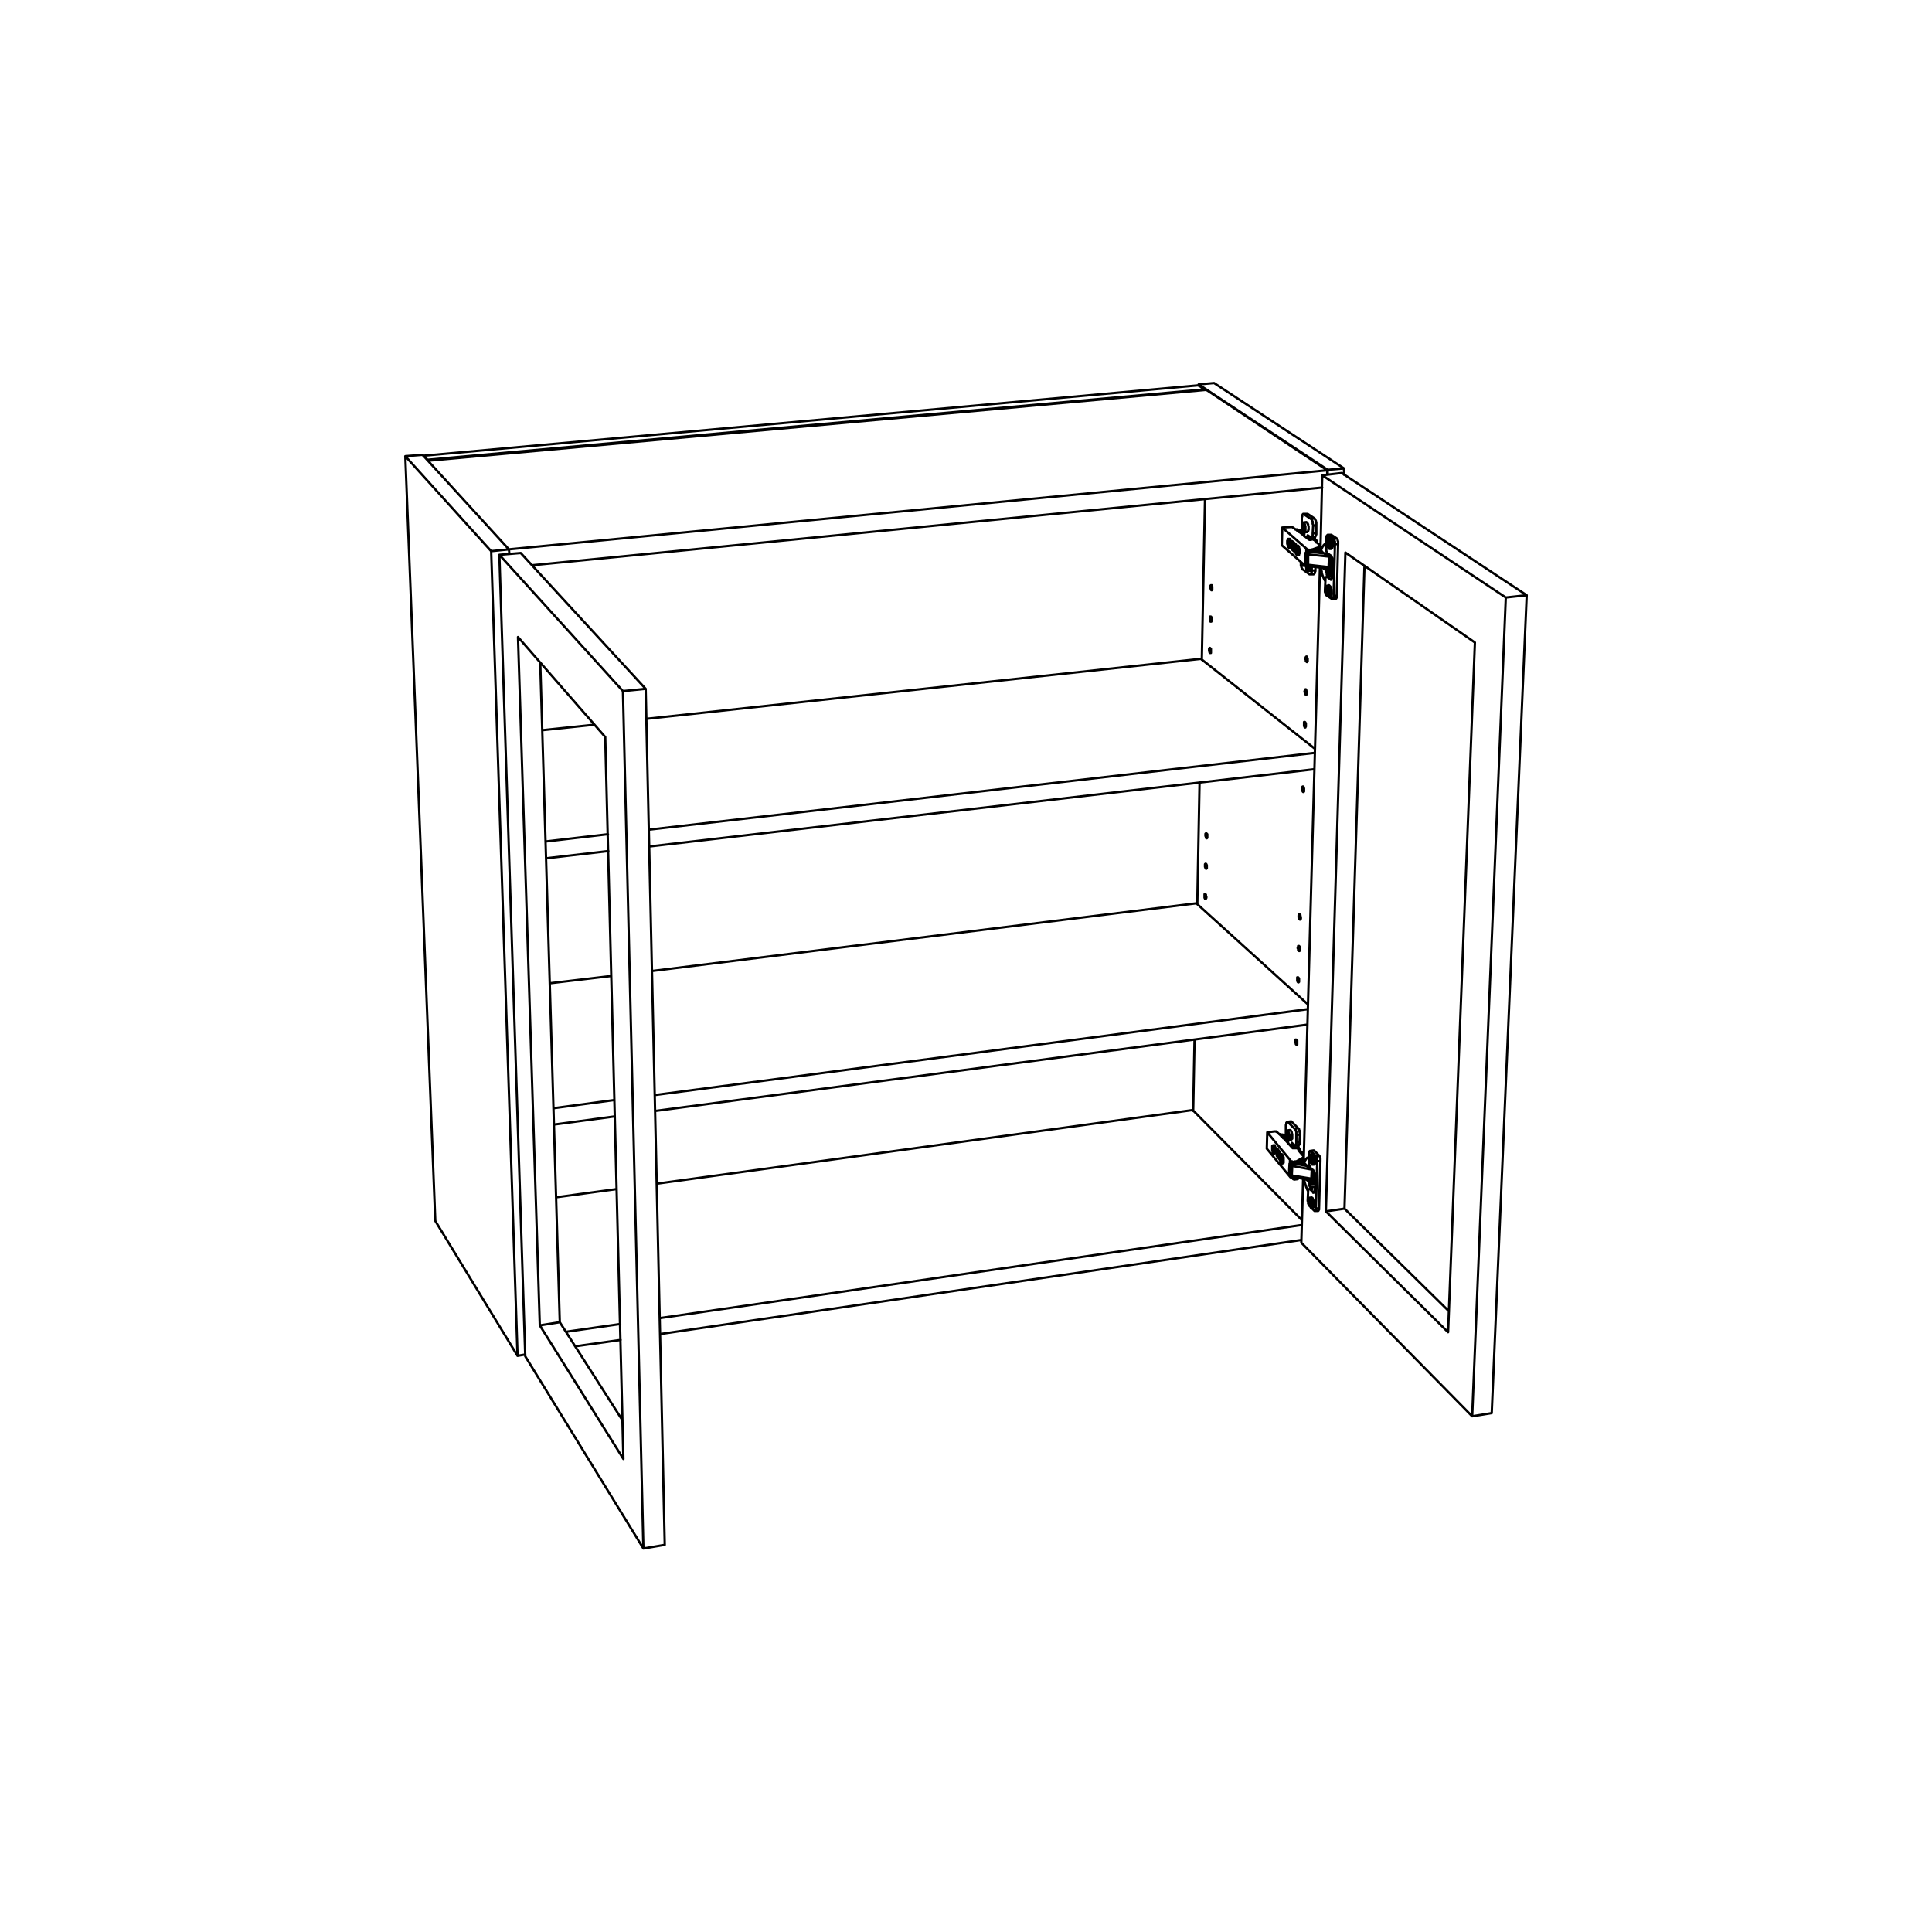 <?xml version="1.0" encoding="utf-8"?>
<!-- Generator: Adobe Illustrator 25.3.1, SVG Export Plug-In . SVG Version: 6.00 Build 0)  -->
<svg version="1.1" id="Lager_1" xmlns="http://www.w3.org/2000/svg" xmlns:xlink="http://www.w3.org/1999/xlink" x="0px" y="0px"
	 viewBox="0 0 425.2 425.2" style="enable-background:new 0 0 425.2 425.2;" xml:space="preserve">
<style type="text/css">
	.st0{fill:none;stroke:#000000;stroke-width:0.51;stroke-linecap:round;stroke-linejoin:round;stroke-miterlimit:10;}
</style>
<path class="st0" d="M285.5,116.8L285.5,116.8 M285.7,117v-0.2 M285.6,116.9v-0.1 M285.5,116.8L285.5,116.8 M284.9,120.4v-0.8
	 M284.8,120.5v-1.1 M284.7,120.6l0.1-1.2 M284.7,120.7v-1.4 M284.6,120.8v-1.5 M288.8,124.8v-0.1 M282,250.1V250 M282.3,250.3V250
	 M282.2,250.2V250 M282.1,250.1V250 M281.5,253.4L281.5,253.4 M281.4,253.5v-0.3 M281.3,253.7v-0.6 M281.3,253.8V253 M281.2,253.8
	V253 M285.2,259.1L285.2,259.1 M284.9,259.2v-0.1 M286.8,255L286.8,255 M286.8,255L286.8,255 M286.8,255L286.8,255v0.1 M286.8,255.1
	L286.8,255.1V255h-0.1 M286.1,255.6l0.4-0.5 M285.7,255.5l0.3,0.1 M286,255.7h-0.5 M290.4,120.6L290.4,120.6h0.1v0.1 M290.5,120.6
	v0.1 M290.4,120.6L290.4,120.6h0.1v0.1 M290.5,120.7L290.5,120.7h-0.1v-0.1 M289.2,121h0.5 M289.7,121.2h-0.4 M286.7,255.7v0.4
	 M290.4,121.4L290.4,121.4 M288.3,124.7L288.3,124.7 M287.9,124.4v0.3 M292.8,124.9h-0.1 M292.8,123.3L292.8,123.3 M288,121.4
	l3.4,0.4 M284.3,258.8v0.2 M289,259.5l-0.1-0.1 M289,258.1L289,258.1 M284.4,256l3.2,0.6 M291.7,125.4l1.6-0.2 M291.9,125.9l1.4-0.2
	 M292,126.2l1.3-0.1 M292,121.9h0.3 M292.2,126.7l1.1-0.1 M292.8,127.5h0.2 M288,260l1.5-0.2 M288.2,260.5l1.3-0.2 M288.2,260.8
	l1.3-0.2 M288.3,256.9L288.3,256.9 M288.4,261.3l1.1-0.1 M289,262.4h0.2 M289.3,118.8h0.2 M288,121.7v-0.1 M282.5,250.5L282.5,250.5
	 M285.2,120.2h-0.1H285 M285.5,116.8l-0.1-0.1 M285.5,116.8L285.5,116.8 M285.6,116.8L285.6,116.8L285.6,116.8 M285.7,116.8h-0.1
	 M285.9,116.7L285.9,116.7v0.1h-0.1h-0.1 M285.8,116.6l0.1,0.1 M285.5,116.5l0.1,0.1h0.1h0.1 M285.5,116.5L285.5,116.5 M285,116.5
	L285,116.5h0.3h0.1h0.1 M285,119.6L285,119.6 M285,120.3V120 M283.6,120.2h0.1 M283.4,119.5h0.2 M283.6,119.7l0.2-0.1 M283.6,119.4
	h0.1 M283.7,119.7h0.2 M283.6,119.4L283.6,119.4 M283.6,119.5l0.2,0.1 M283.8,119.6v0.1 M283.7,119.7l0.2,0.2 M283.6,120.3l0.1-0.6
	 M283.6,120.2v0.1 M283.6,119.7v0.5 M283.4,119.5l0.2,0.2 M283.4,119.2v0.3 M283.6,119.4l-0.2-0.2 M283.6,118.8v0.6 M283.7,118.9
	l-0.1-0.1 M283.7,119.5v-0.6 M283.9,119.7l-0.2-0.2 M283.9,119.9v-0.2 M283.3,119.3v0.1v0.2v0.1l0.1,0.2v0.1v0.1l0.1,0.1v0.1v0.1
	l0.1,0.1h0.1h0.1v-0.1l0.1-0.1v-0.1v-0.1V120v-0.2v-0.1v-0.1v-0.2v-0.1v-0.2l-0.1-0.1v-0.1v-0.1l-0.1-0.1l-0.1-0.1h-0.1v0.1
	l-0.1,0.1v0.1l-0.1,0.1v0.2V119.3 M284.6,119.3v1.7 M284.6,121l0.5,0.5 M284.6,121h-0.2 M285.2,121h0.2 M285.4,121.2h0.2
	 M285.4,121.9h0.1 M285.4,121h0.1 M285.5,121.3h0.2 M285.7,121.3L285.7,121.3 M285.4,121L285.4,121 M285.4,121l0.2,0.2 M285.6,121.2
	v0.1 M285.7,121.3l-0.2-0.2 M285.7,121.5v-0.2 M285.5,121.3l0.2,0.2 M285.5,122v-0.7 M285.4,121.9l0.1,0.1 M285.4,121.2v0.7
	 M285.2,121l0.2,0.2 M285.2,120.8v0.2 M285.4,121l-0.2-0.2 M285.4,120.3v0.7 M285.5,120.4l-0.1-0.1 M285.5,121.1v-0.7 M285.4,122.2
	h0.1h0.1v-0.1l0.1-0.1v-0.2l0.1-0.1v-0.1v-0.1v-0.2v-0.1V121l-0.1-0.1v-0.2v-0.1l-0.1-0.1v-0.1v-0.1l-0.1-0.1v-0.1h-0.1h-0.1
	l-0.1,0.1v0.1v0.1l-0.1,0.1v0.1v0.1v0.2v0.1v0.2v0.1v0.2l0.1,0.1v0.1v0.2l0.1,0.1l0.1,0.1V122.2 M289,124.7l-0.2,0.1 M288.8,124.8
	L288.8,124.8l-0.1,0.1h-0.1h-0.1 M288.5,124.9h-0.1 M288.5,124.9v-0.2 M288.4,124.9h-0.2h-0.1H288h-0.1h-0.1l-0.1-0.1h-0.1
	 M288.4,124.9v-0.2 M285,120.2L285,120.2 M285,120.3l-0.1,0.1 M284.9,120.4L284.9,120.4L284.9,120.4l-0.1,0.1 M284.8,120.5h-0.1
	 M284.7,120.6L284.7,120.6 M284.7,120.6v0.1 M284.7,120.7L284.7,120.7h-0.1v0.1 M284.6,120.8L284.6,120.8 M288.4,124.7h-0.2h-0.1
	H288h-0.1h-0.1h-0.1l-0.1-0.1 M288.5,124.7h-0.1 M288.6,124.7L288.6,124.7L288.6,124.7 M285,120.2l0.2,0.1 M287.5,124.4l-0.1,0.1
	 M287.6,121.6v-0.1 M287.7,121.1l-0.2-0.2 M284.4,121l0.7,0.6 M284.4,119.1v1.9 M285.2,119.8l-0.8-0.7 M285.2,120.4v-0.6
	 M285.1,121.6v-0.2 M287.5,121.6v-0.7 M287.4,124.5v-0.4 M282.1,120l0.1-3.9 M287.6,124.8l-5.5-4.8 M287.6,124.8v-0.2 M287.6,124.6
	l-0.2-0.1 M283.9,120.5L283.9,120.5h0.1v-0.1h0.1v-0.1v-0.1v-0.1l0.1-0.2v-0.1 M284.2,119.8v-0.1v-0.2l-0.1-0.1v-0.1v-0.2V119
	l-0.1-0.1v-0.1l-0.1-0.1v-0.1h-0.1 M285.7,122.2h0.1l0.1-0.1V122v-0.1l0.1-0.1v-0.1v-0.1v-0.2v-0.1v-0.2V121v-0.2l-0.1-0.1v-0.1
	v-0.2l-0.1-0.1v-0.1h-0.1v-0.1h-0.1 M290.6,120.5l-1.7,0.6 M288.9,121.1L288.9,121.1h-0.1h-0.1v0.1h-0.1 M288.9,120.9v0.2
	 M288.6,121.2L288.6,121.2 M288.6,121v0.2 M288.5,121.2h-0.2h-0.1h-0.1H288l-0.1-0.1h-0.1h-0.1 M288.5,121v0.2 M287.7,120.9v0.2
	 M287.7,120.9l-5.5-4.8 M288.5,121h-0.2h-0.1h-0.1H288h-0.1l-0.1-0.1h-0.1 M288.6,121L288.6,121 M288.9,120.9L288.9,120.9h-0.1v0.1
	h-0.1h-0.1 M290.6,120.3l-1.7,0.6 M289.5,119.1l1.1,1 M289.3,118.8l0.2,0.3 M289.2,118.8L289.2,118.8h0.1 M288.9,118.7l0.3,0.1
	 M288.8,118.7L288.8,118.7h0.1 M288.5,118.8l0.3-0.1 M288,118.7L288,118.7L288,118.7l0.2,0.1h0.1h0.1h0.1 M286,117.1l2,1.6
	 M284.4,116l1.6,1.1 M283.9,116h0.1h0.1h0.1h0.1h0.1 M282.2,116.1l1.7-0.1 M282,250v-0.1h-0.1 M282.1,250L282.1,250 M282.2,250
	L282.2,250h-0.1 M282.3,250h-0.1 M282.4,249.9h0.1v0.1h-0.1h-0.1 M282.3,249.8l0.1,0.1 M282.1,249.7L282.1,249.7h0.1h0.1v0.1
	 M282.1,249.7L282.1,249.7 M281.5,249.6L281.5,249.6h0.2h0.1l0.2,0.1h0.1 M280.2,253.6h0.1 M280,252.8h0.2 M280.2,253h0.2
	 M280.2,252.8h0.1 M280.3,253.1h0.2 M280.3,252.8L280.3,252.8 M280.4,253.1L280.4,253.1 M280.3,253.1l0.2,0.2 M280.3,253.7v-0.6
	 M280.2,253.6l0.1,0.1 M280.2,253v0.6 M280,252.8l0.2,0.2 M280,252.6v0.2 M280.2,252.8l-0.2-0.2 M280.3,252.3l-0.1,0.5 M280.3,252.4
	L280.3,252.4 M280.3,252.9v-0.5 M280.5,253.1l-0.2-0.2 M280.5,253.3v-0.2 M280,252.6v0.1v0.2v0.1v0.1v0.2l0.1,0.1v0.1v0.1l0.1,0.1
	v0.1h0.1v0.1h0.1v-0.1h0.1v-0.1v-0.1v-0.1v-0.1l0.1-0.1v-0.1l-0.1-0.1v-0.2v-0.1v-0.1v-0.2l-0.1-0.1v-0.1v-0.1h-0.1v-0.1h-0.1h-0.1
	l-0.1,0.1v0.1v0.1v0.1V252.6 M281.2,252.9v1.5 M281.2,254.4l0.5,0.7 M281.2,254.4H281 M281.7,254.9l0.2-0.1 M281.9,255.1h0.2
	 M281.9,255.7h0.1 M282,254.9L282,254.9 M282,255.2h0.2 M282,254.9L282,254.9 M282.2,255.2L282.2,255.2 M282.2,255.3L282,255
	 M282.2,255.5v-0.2 M282,255.2l0.2,0.3 M282,255.8v-0.6 M281.9,255.7l0.1,0.1 M281.9,255.1v0.6 M281.7,254.9l0.2,0.2 M281.7,254.7
	v0.2 M282,254.9l-0.3-0.2 M282,254.3v0.6 M282,254.4L282,254.4 M282,255v-0.6 M282,256L282,256l0.1,0.1l0.1-0.1v-0.1l0.1-0.1v-0.1
	v-0.1v-0.1v-0.2v-0.1V255v-0.1l-0.1-0.1v-0.2v-0.1l-0.1-0.1v-0.1v-0.1l-0.1-0.1h-0.1h-0.1v0.1h-0.1v0.1v0.1v0.1v0.2v0.1v0.2v0.1v0.1
	v0.2l0.1,0.1v0.1v0.1l0.1,0.1v0.1L282,256 M285.2,259.1L285.2,259.1 M285.2,259.1h-0.1v0.1H285h-0.1 M284.9,259.2h-0.1 M284.8,259.2
	h-0.2h-0.1h-0.1h-0.1h-0.1l-0.1-0.1H284 M284.8,259.2v-0.1 M281.5,253.3L281.5,253.3 M281.5,253.4L281.5,253.4h-0.1v0.1
	 M281.4,253.5h-0.1 M281.3,253.7L281.3,253.7 M281.3,253.7v0.1 M281.3,253.8L281.3,253.8h-0.1 M281.2,253.8L281.2,253.8
	 M284.8,259.1h-0.2h-0.1h-0.1l-0.1-0.1h-0.1h-0.1l-0.1-0.1 M284.8,259.1L284.8,259.1 M283.9,258.7h-0.1 M284.1,256.2v-0.1
	 M284.1,255.7l-0.2-0.2 M281,254.4l0.7,0.9 M281,252.8v1.6 M281.7,253.6l-0.7-0.8 M281.7,254.3v-0.7 M281.7,255.3v-0.1 M283.9,256.1
	v-0.6 M283.8,258.7v-0.3 M278.8,252.8l0.1-3.6 M284,259.1l-5.2-6.3 M284,259.1v-0.2 M284,258.9l-0.2-0.2 M280.6,253.8L280.6,253.8
	h0.1v-0.1v-0.1l0.1-0.1v-0.1v-0.1 M280.8,253.3v-0.1V253v-0.1l-0.1-0.1v-0.2v-0.1l-0.1-0.1v-0.1v-0.1l-0.1-0.1h-0.1V252 M282.3,256
	h0.1v-0.1h0.1v-0.1v-0.1v-0.1v-0.2v-0.1v-0.1V255v-0.1v-0.2l-0.1-0.1v-0.1v-0.1l-0.1-0.1v-0.1l-0.1-0.1l-0.1-0.1 M286.9,254.9
	l-1.6,0.8 M285.3,255.7h-0.1v0.1h-0.1H285 M285.3,255.6v0.1 M285,255.8h-0.2 M285,255.6v0.2 M284.8,255.8h-0.1h-0.1h-0.1h-0.1h-0.1
	l-0.1-0.1h-0.1 M284.9,255.7l-0.1,0.1 M284.1,255.5v0.2 M284.1,255.5l-5.2-6.3 M284.9,255.7h-0.2h-0.1h-0.1l-0.1-0.1h-0.1h-0.1
	l-0.1-0.1 M285,255.6l-0.1,0.1 M285.3,255.6h-0.1h-0.1H285 M286.9,254.7l-1.6,0.9 M285.8,253.2l1.1,1.3 M285.7,252.8l0.1,0.4
	 M285.5,252.7L285.5,252.7l0.1,0.1h0.1 M285.3,252.7h0.2 M285.2,252.7L285.2,252.7h0.1 M284.9,252.7h0.3 M284.4,252.6h0.1v0.1h0.1
	h0.1h0.1h0.1 M282.5,250.5l1.9,2.1 M281,249.1l1.5,1.4 M280.5,249L280.5,249h0.2h0.1h0.1v0.1h0.1 M278.9,249.2l1.6-0.2 M286.8,255.7
	L286.8,255.7h-0.1 M286.8,255.6L286.8,255.6 M286.8,255v0.1 M286.8,255.6v0.1 M286.8,255.1L286.8,255.1 M286.5,255.9L286.5,255.9
	 M286.7,255.7l0.1-0.6 M286.5,255.9l-0.1,0.1 M286.5,255.9L286.5,255.9 M286.7,255.7l-0.2,0.2 M286.8,255.1l-0.6,0.6 M286.2,256
	v-0.3 M286.2,255.7L286.2,255.7v-0.1h-0.1 M286.2,255.7H286 M286,255.6L286,255.6 M286,255.9v-0.2 M286,255.7L286,255.7v-0.1
	 M290.4,121.4L290.4,121.4 M290.5,121.3L290.5,121.3h-0.1 M290.5,120.7L290.5,120.7 M290.4,121.3v0.1 M290.5,120.7L290.5,120.7
	 M290.4,121.4l0.1-0.7 M290.4,121.4l-0.1,0.1 M290.5,120.7l-0.7,0.5 M290.3,120.6L290.3,120.6 M289.8,121.3v-0.1 M289.8,121.2v-0.1
	V121h-0.1 M289.8,121.2h-0.1 M289.7,121L289.7,121 M289.7,121l0.6-0.4 M290.3,120.6L290.3,120.6h-0.1v0.1h-0.1 M289.7,121.3v-0.1
	 M289.7,121.2L289.7,121.2v-0.1V121 M286.7,256L286.7,256v0.1 M286.7,256.1h-0.1 M288.4,124.7h-0.1 M287.9,124.6L287.9,124.6
	 M287.9,124.7L287.9,124.7 M288.3,124.7h-0.4 M287.9,124.6v0.1 M287.5,124.5L287.5,124.5L287.5,124.5L287.5,124.5l0.2,0.1h0.1
	l0.1,0.1 M287.5,124.2l-0.2-0.2 M287.3,124L287.3,124L287.3,124 M287.9,124.5L287.9,124.5 M287.6,121.6L287.6,121.6 M287.5,124.2
	L287.5,124.2v-0.1 M287.5,124.2L287.5,124.2L287.5,124.2l0.1,0.1h0.1h0.1 M287.8,124.3L287.8,124.3l0.1,0.1 M289.1,121.1V121
	 M287.4,121.6L287.4,121.6 M287.3,121.7l0.1-0.1 M287.3,123.8v-2.1 M287.3,123.9v-0.1 M287.3,123.9L287.3,123.9 M287.5,124.1
	l-0.2-0.2 M287.4,121.6L287.4,121.6 M287.6,121.9l-0.2-0.3 M288,121.6L288,121.6 M288,121.6h-0.1h-0.1h-0.1l-0.1-0.1v-0.1
	 M288,121.6v-0.3 M288.9,121.2v0.1 M288,121.3v0.1 M288.4,121.3v0.1 M288.2,121.2L288.2,121.2h0.1h0.1h0.1h0.1 M288.9,121.2l0.2-0.2
	 M288,121.3h-0.1l-0.1-0.1h-0.1h-0.1v-0.1V121 M288,121.3L288,121.3 M288,121.3h0.4 M288.4,121.3h0.1h0.1h0.1l0.1-0.1h0.1
	 M287.5,124.1l0.1-2.2 M287.5,124.1v0.1h0.1h0.1h0.1l0.1,0.1 M287.6,121.6h-0.2 M287.6,121.8l-0.2-0.2 M287.8,121.8L287.8,121.8h0.1
	v0.1 M287.8,121.8l-0.2-0.2 M288,121.4v0.2 M287.9,121.9L287.9,121.9 M287.8,121.9h0.1 M287.6,121.8L287.6,121.8v0.1h0.1h0.1
	 M287.6,121.9L287.6,121.9v-0.1 M287.6,121.9L287.6,121.9h0.1l0.1,0.1h0.1 M288,121.8L288,121.8l-0.1,0.1h-0.1 M292.9,125.2
	L292.9,125.2 M293.1,125.2h0.1h0.1 M292.9,124.8L292.9,124.8 M292.9,125.2L292.9,125.2h-0.1 M292.9,125.2L292.9,125.2 M292.9,125.2
	L292.9,125.2h0.1h0.1 M293.1,124.8v0.4 M292.9,124.8L292.9,124.8 M292.9,124.8L292.9,124.8 M292.7,124.8h0.2 M292.7,124.7
	L292.7,124.7h0.1h0.1h0.1h0.1h0.1h0.1v-0.1 M292.9,124.8L292.9,124.8h0.1h0.1 M293.3,124.4L293.3,124.4 M293.1,124.8h0.1h0.1
	 M292.8,124.8L292.8,124.8h0.1 M292.8,125.2l0.1-0.4 M292.8,124.8l-0.1,0.4 M292.8,124.9v-0.1 M292.7,124.8L292.7,124.8v0.1h0.1
	 M287.9,124.4L287.9,124.4v-0.1 M287.9,124.6L287.9,124.6L287.9,124.6v-0.2 M288,124.6L288,124.6h-0.1 M287.9,124.6h0.1
	 M292.7,125.2h0.1 M292.7,125L292.7,125L292.7,125v0.2 M292.7,124.7v-0.2 M292.7,124.8L292.7,124.8 M292.7,124.8L292.7,124.8v-0.1
	 M292.7,124.5L292.7,124.5v-0.1 M292.7,124.5L292.7,124.5 M292.9,123.3h-0.1 M291.3,121.7H291 M291,121.7h-0.1l-0.1-0.1
	 M290.8,121.6l-1.6-0.5 M289.2,121.1h-0.1 M288.9,121.3l0.2-0.2 M288.4,121.4h0.1h0.1l0.1-0.1h0.1h0.1 M288,121.4h0.4 M288,121.4
	L288,121.4 M292.8,123v0.3 M292.8,124.4h-0.1 M292.8,124.1v0.3 M292.8,124L292.8,124v0.1 M292.9,124h-0.1 M292.9,124v-0.7
	 M292.8,123.3h0.1 M292.8,123.3L292.8,123.3 M292.8,123L292.8,123L292.8,123 M292.8,123L292.8,123 M287.9,124.3V122 M292.4,124.8
	l-4.5-0.5 M292.8,122.9h-0.1 M292.8,122.9v-0.2 M292.8,122.7v-0.1v-0.1 M292.9,122.3L292.9,122.3 M292.9,122.3L292.9,122.3
	 M292.7,122.6v0.3 M292.5,122.5l-0.1,2.3 M292.4,124.8L292.4,124.8v0.1h0.1l0.1,0.1h0.1 M292.7,125v-0.2 M292.7,124.5v0.3
	 M292.7,124.4L292.7,124.4v0.1 M292.8,123l-0.1,1.4 M292.7,122.9L292.7,122.9l0.1,0.1 M292.7,122.6v-0.2 M292.8,122.5l-0.1,0.1
	 M292.8,122.4L292.8,122.4L292.8,122.4 M292.9,122.3l-0.1,0.1 M292.9,122.3L292.9,122.3 M288,121.8L288,121.8v-0.1v-0.1 M287.9,122
	h0.1v-0.1v-0.1 M287.9,122l4.6,0.5 M292.7,122.4h-0.1l-0.1,0.1 M292.8,122.2L292.8,122.2v0.1h-0.1v0.1 M288,121.6v-0.1l0.1-0.1H288
	 M284.3,259L284.3,259 M284.5,259h-0.2 M284.3,258.9v0.1 M283.9,258.8L283.9,258.8h0.1v0.1h0.1l0.1,0.1h0.1 M283.9,258.6l-0.1-0.3
	 M283.8,258.3L283.8,258.3v-0.1 M284,256.1L284,256.1 M283.9,258.6L283.9,258.6v-0.1 M283.9,258.6h0.1v0.1h0.1h0.1 M284.2,258.7
	L284.2,258.7l0.1,0.1v0.1 M285.5,255.6L285.5,255.6 M283.8,256.2L283.8,256.2 M283.8,256.2L283.8,256.2 M283.7,258.1l0.1-1.9
	 M283.7,258.2v-0.1 M283.8,258.2L283.8,258.2h-0.1 M283.9,258.5l-0.1-0.3 M283.8,256.2v-0.1V256.2 M284,256.5l-0.2-0.3 M284.4,256.3
	L284.4,256.3v-0.1 M284.4,256.2h-0.1h-0.1l-0.1-0.1L284,256 M284.4,256.2v-0.3 M285.3,255.8L285.3,255.8 M284.4,255.9v0.1
	 M284.8,255.9v0.1 M285.3,255.8l0.1-0.1 M284.4,255.9h-0.1h-0.1l-0.1-0.1l-0.1-0.1v-0.1 M284.4,255.9L284.4,255.9 M284.4,255.9h0.4
	 M284.8,255.9h0.1h0.1h0.1l0.1-0.1h0.1 M283.9,258.5l0.1-2 M283.9,258.5l0.1,0.1h0.1v0.1h0.1h0.1 M284,256.1l-0.2,0.1 M284,256.4
	l-0.2-0.2 M284.2,256.4L284.2,256.4l0.1,0.1 M284.2,256.4l-0.2-0.3 M284.4,256v0.3 M284.3,256.5L284.3,256.5 M284.2,256.6l0.1-0.1
	 M284,256.4L284,256.4v0.1h0.1h0.1v0.1 M284,256.5L284,256.5v-0.1 M284,256.5L284,256.5L284,256.5l0.1,0.1h0.1h0.1h0.1 M284.4,256.4
	v0.1h-0.1v0.1h-0.1 M289.1,259.7L289.1,259.7 M289.2,259.7h0.2h0.1 M289.1,259.4L289.1,259.4 M289.1,259.7L289.1,259.7L289.1,259.7
	 M289.1,259.7L289.1,259.7 M289.1,259.7L289.1,259.7h0.1 M289.2,259.4v0.3 M289,259.4L289,259.4L289,259.4 M289.1,259.4L289.1,259.4
	 M288.9,259.3l0.2,0.1 M288.9,259.2L288.9,259.2h0.1h0.1h0.1h0.1h0.1h0.1v-0.1 M289.1,259.4L289.1,259.4h0.1 M289.2,259.4h0.2h0.1
	 M289,259.4L289,259.4 M289,259.7v-0.3 M289,259.4l-0.1,0.4 M289,259.5v-0.1 M288.9,259.4L288.9,259.4v0.1h0.1 M284.3,258.9
	L284.3,258.9v-0.2 M284.4,259L284.4,259h-0.1v-0.1 M284.4,259L284.4,259 M289,259.8L289,259.8v-0.1 M288.9,259.8L288.9,259.8
	 M288.9,259.6L288.9,259.6v0.1v0.1 M288.9,259.3v-0.2 M288.9,259.5v-0.1 M288.9,259.4L288.9,259.4L288.9,259.4 M288.9,259.1
	L288.9,259.1 M288.9,259.1v0.1 M289.1,258L289.1,258 M287.5,256.4h-0.3 M287.2,256.4L287.2,256.4h-0.1v-0.1 M287.1,256.3l-1.6-0.6
	 M285.5,255.7v-0.1 M285.3,255.9l0.2-0.3 M284.8,256h0.1h0.1h0.1v-0.1h0.1h0.1 M284.4,256h0.4 M284.4,256L284.4,256 M289,257.7v0.3
	 M289,259.1h-0.1 M289,258.8v0.3 M289,258.7L289,258.7v0.1 M289,258.6v0.1 M289,258.6l0.1-0.6 M289,258.1l0.1-0.1 M289,258L289,258
	v0.1 M289,257.7L289,257.7 M289,257.8v-0.1 M284.3,258.7l0.1-2.1 M288.6,259.4l-4.3-0.7 M289,257.7h-0.1 M289,257.7v-0.2
	 M288.9,257.5v0.2 M288.7,257.4l-0.1,2 M288.6,259.4v0.1h0.1l0.1,0.1h0.1 M288.9,259.6v-0.1 M288.9,259.2v0.3 M288.9,259.1
	L288.9,259.1v0.1 M289,257.8l-0.1,1.3 M288.9,257.7L288.9,257.7l0.1,0.1 M284.4,256.4L284.4,256.4L284.4,256.4v-0.2 M284.4,256.6
	L284.4,256.6v-0.1v-0.1 M284.4,256.6l4.3,0.8 M288.7,257.3L288.7,257.3L288.7,257.3 M284.4,256.2l0.1-0.1l-0.1-0.1 M291.3,121.7
	L291.3,121.7 M292.8,124.4L292.8,124.4h0.1h0.1h0.1h0.1h0.1v-0.1h-0.1v-0.1h-0.1H293h-0.1h-0.1 M293,122.5L293,122.5h-0.1l-0.1-0.1
	 M290.7,125.2v-0.1V125v-0.1 M291.6,127.8L291.6,127.8l-0.1-0.2l-0.1-0.2l-0.1-0.2l-0.1-0.3l-0.1-0.2l-0.1-0.3l-0.1-0.3v-0.3
	l-0.1-0.3l-0.1-0.3 M292.6,127l-0.1-0.1 M292,126.2v0.1v0.1v0.1h0.1v0.1l0.1,0.1 M291.9,125.9l0.1,0.3 M291.7,125.4L291.7,125.4
	l0.1,0.1v0.1h0.1v0.1v0.1v0.1 M291.1,125l0.6,0.4 M292.3,131l0.1-0.1 M292,129.9h0.2 M292.3,130.1h0.2 M292.3,129.9h0.1
	 M292.4,130.2h0.2 M292.2,129.8v0.1 M292.2,129.9l0.3,0.2 M292.5,130.1v0.1 M292.6,130.2l0.1,0.1 M292.2,126.7l0.4,0.3 M292.1,127
	h0.5 M292.3,129.9l-0.3-0.2 M292.3,129.1v0.8 M292.4,129.2L292.4,129.2v-0.1h-0.1 M292.4,130v-0.8 M292.7,130.2l-0.3-0.2
	 M292.7,130.5v-0.1v-0.1v-0.1 M292.4,130.2l0.3,0.3 M292.4,131v-0.8 M292.3,131L292.3,131h0.1 M292.3,130.1v0.9 M292,129.9l0.3,0.2
	 M292,129.7L292,129.7v0.1v0.1 M291.9,129.7v0.2v0.1v0.2v0.2v0.1l0.1,0.2v0.1l0.1,0.1v0.1l0.1,0.1l0.1,0.1l0.1,0.1h0.1l0.1-0.1
	l0.1-0.1V131v-0.1l0.1-0.1v-0.2v-0.1v-0.2v-0.1V130v-0.2l-0.1-0.1v-0.2v-0.1l-0.1-0.1v-0.1l-0.1-0.1l-0.1-0.1v-0.1h-0.1h-0.1h-0.1
	L292,129v0.1l-0.1,0.1v0.1v0.1v0.2V129.7 M294.2,131.1v0.2v0.1v0.1l-0.1,0.1v0.1H294v0.1h-0.1 M290.9,121.3l-0.1-0.1v-0.1V121v-0.1
	 M290.9,121.4L290.9,121.4v-0.1 M290.9,121.4L290.9,121.4 M291.8,122.1l-0.9-0.7 M292,121.9L292,121.9v0.2h-0.1h-0.1 M292.1,121.7
	l-0.1,0.2 M290.8,120.9l0.1-0.2l0.1-0.2l0.1-0.2l0.1-0.1l0.1-0.2l0.1-0.1l0.1-0.1l0.1-0.1h0.2h0.1 M292.9,117.7h0.1 M292.2,119.5
	l0.3-0.1 M292.6,119.7h0.2 M292.6,120.5L292.6,120.5 M292.6,119.4h0.1 M292.7,119.7h0.2 M292.5,119.4L292.5,119.4 M292.5,119.4
	l0.3,0.3 M292.8,119.7L292.8,119.7 M292.9,119.7l0.1,0.1 M293.1,119.9v-0.1v-0.2v-0.2v-0.1l-0.1-0.2V119l-0.1-0.1v-0.2l-0.1-0.1
	v-0.1h-0.1l-0.1-0.1h-0.1h-0.1l-0.1,0.1v0.1v0.1l-0.1,0.1v0.1v0.1v0.2l-0.1,0.1l0.1,0.2v0.2v0.1v0.2l0.1,0.1v0.2v0.1l0.1,0.1
	l0.1,0.1v0.1l0.1,0.1h0.1h0.1l0.1-0.1l0.1-0.1v-0.1l0.1-0.1v-0.2v-0.1V119.9 M292.3,119.2h-0.1v0.1v0.1v0.1 M292.6,119.4l-0.3-0.2
	 M292.6,118.6v0.8 M292.7,118.7L292.7,118.7h-0.1v-0.1 M292.7,119.5v-0.8 M293,119.7l-0.3-0.2 M293,120L293,120v-0.2v-0.1
	 M292.7,119.7l0.3,0.3 M292.6,120.6l0.1-0.9 M292.6,120.5L292.6,120.5v0.1 M292.6,119.7v0.8 M292.2,119.5l0.4,0.2 M293,117.7
	l1.2,0.8 M292.3,117.8l0.7-0.1 M294.5,119.7l-0.3,11.4 M293.5,131.2l0.7-0.1 M294.2,118.5L294.2,118.5l0.1,0.1l0.1,0.1v0.1v0.2
	l0.1,0.1v0.1v0.2v0.1v0.2 M293.5,118.6l0.7-0.1 M293.8,119.8l0.7-0.1 M291.9,118.4v-0.1v-0.1l0.1-0.1v-0.2l0.1-0.1l0.1-0.1h0.1v0.1
	 M291.9,120.6v-2.2 M292.2,121.8h-0.1v-0.1l-0.1-0.1v-0.1l-0.1-0.2v-0.1v-0.1v-0.2v-0.1v-0.2 M292.9,122.3l-0.7-0.5 M293.2,122.8
	l-0.1-0.1v-0.1v-0.1l-0.1-0.1v-0.1h-0.1 M293.3,124v-0.2v-0.1v-0.2v-0.1l-0.1-0.2v-0.1v-0.2v-0.1 M293.4,124.2L293.4,124.2v-0.1V124
	h-0.1 M293.3,126.3l0.1-2.1 M293.3,126.5L293.3,126.5v-0.1v-0.1 M293,127.4l0.1-0.1v-0.1v-0.1l0.1-0.1v-0.1v-0.1v-0.1l0.1-0.2
	 M292.8,127.5L292.8,127.5l0.1,0.1v-0.1h0.1v-0.1 M292.1,127l0.7,0.5 M291.7,127.7v-0.2v-0.1v-0.1v-0.1l0.1-0.1V127h0.1h0.1h0.1
	 M291.6,129.8l0.1-2.1 M291.9,131L291.9,131l-0.1-0.1v-0.1l-0.1-0.1v-0.1v-0.2l-0.1-0.1v-0.2V130v-0.2 M293.1,131.8l-1.2-0.8
	 M293.5,131.2v0.1v0.2l-0.1,0.1v0.1v0.1h-0.1v0.1h-0.1h-0.1v-0.1 M293.8,119.8l-0.3,11.4 M293.5,118.6L293.5,118.6l0.1,0.1v0.1
	l0.1,0.1v0.1l0.1,0.2v0.1v0.2v0.1v0.2 M292.3,117.8l1.2,0.8 M292.7,131.2L292.7,131.2h0.1l0.1-0.1V131v-0.1l0.1-0.1v-0.1v-0.2v-0.1
	 M293,130.4v-0.2v-0.1v-0.2v-0.2l-0.1-0.1v-0.2v-0.1l-0.1-0.1v-0.1l-0.1-0.1l-0.1-0.1l-0.1-0.1h-0.1 M293,120.8L293,120.8L293,120.8
	l0.1-0.1l0.1-0.1v-0.1l0.1-0.2v-0.1v-0.1v-0.2 M293.3,119.9v-0.2v-0.1v-0.2v-0.1l-0.1-0.2V119v-0.2l-0.1-0.1v-0.1l-0.1-0.1l-0.1-0.1
	h-0.1h-0.1 M289.4,258.8L289.4,258.8l-0.1-0.1h-0.1h-0.1H289 M289,258.9L289,258.9l0.1,0.1h0.1h0.1l0.1-0.1h0.1 M287,259.5
	L287,259.5v-0.1 M287.9,262.2L287.9,262.2l-0.1-0.2l-0.1-0.2l-0.1-0.3l-0.1-0.2l-0.1-0.3l-0.1-0.3l-0.1-0.3l-0.1-0.3v-0.3l-0.1-0.3
	 M288.8,261.7l-0.1-0.1h-0.1 M288.2,260.8L288.2,260.8v0.2l0.1,0.1v0.1h0.1v0.1 M288.2,260.5v0.3 M288,260L288,260v0.1l0.1,0.1v0.1
	v0.1l0.1,0.1 M287.4,259.5l0.6,0.5 M288.5,265.5L288.5,265.5 M288.2,264.5l0.2-0.1 M288.5,264.8l0.2-0.1 M288.5,264.6l0.1-0.1
	 M288.6,264.9l0.2-0.1 M288.5,264.5l0.1,0.1 M288.7,264.8L288.7,264.8 M288.1,254.7L288.1,254.7 M288.4,261.3l0.4,0.4 M288.3,261.7
	h0.5 M288.5,264.6l-0.3-0.4 M288.5,263.8v0.8 M288.6,263.9L288.6,263.9L288.6,263.9L288.6,263.9 M288.6,264.6v-0.7 M288.9,265
	l-0.3-0.4 M288.9,265.2v-0.1V265 M288.6,264.9l0.3,0.3 M288.6,265.6v-0.7 M288.5,265.5L288.5,265.5v0.1h0.1 M288.5,264.8v0.7
	 M288.2,264.5l0.3,0.3 M288.2,264.2v0.1v0.1v0.1 M288.1,264.3L288.1,264.3v0.3v0.1v0.2l0.1,0.1v0.2v0.1l0.1,0.1v0.1l0.1,0.1l0.1,0.1
	v0.1h0.1l0.1,0.1l0.1-0.1l0.1-0.1v-0.1l0.1-0.1v-0.1v-0.2v-0.1v-0.2v-0.1v-0.2l-0.1-0.1v-0.2v-0.1l-0.1-0.1v-0.2l-0.1-0.1l-0.1-0.1
	l-0.1-0.1h-0.1h-0.1h-0.1v0.1v0.1l-0.1,0.1v0.1v0.1V264.3 M290.3,265.9v0.1v0.1v0.1l-0.1,0.1v0.1h-0.1v0.1 M287.1,256v-0.1v-0.1
	v-0.1v-0.1 M287.1,256.1L287.1,256.1V256 M287.1,256.1L287.1,256.1 M288,257l-0.9-0.9 M288.3,256.9h-0.1v0.1h-0.1H288 M288.3,256.8
	L288.3,256.8 M287.1,255.6l0.1-0.1l0.1-0.2l0.1-0.1l0.1-0.2l0.1-0.1l0.1-0.1h0.1h0.1l0.1-0.1l0.1,0.1 M289,253.2L289,253.2h0.2
	 M288.4,254.9h0.2 M288.8,255.2h0.2 M288.7,256l0.1-0.1 M288.8,255h0.1 M288.8,255.3h0.2 M288.8,255l0.1,0.1 M289,255.2v0.1
	 M289.3,255.6v-0.2v-0.1l-0.1-0.2V255v-0.2l-0.1-0.1v-0.1v-0.2l-0.1-0.1l-0.1-0.1v-0.1h-0.1V254h-0.1h-0.1l-0.1,0.1v0.1l-0.1,0.1
	v0.1v0.1v0.1v0.2v0.1v0.2v0.1v0.2l0.1,0.1v0.2v0.1l0.1,0.1v0.1l0.1,0.1l0.1,0.1v0.1h0.1h0.1h0.1v-0.1l0.1-0.1V256v-0.1l0.1-0.2
	V255.6 M288.5,254.7L288.5,254.7h-0.1v0.1v0.1 M288.8,255l-0.3-0.3 M288.8,254.3v0.7 M288.9,254.4L288.9,254.4l-0.1-0.1
	 M288.9,255.1v-0.7 M289.2,255.4l-0.3-0.3 M289.2,255.6L289.2,255.6v-0.1v-0.1 M288.8,255.3l0.4,0.3 M288.8,256v-0.7 M288.7,256
	L288.7,256h0.1 M288.8,255.2l-0.1,0.8 M288.4,254.9l0.4,0.3 M289.2,253.2l1.1,1.1 M288.5,253.3l0.7-0.1 M290.6,255.5l-0.3,10.4
	 M289.6,266l0.7-0.1 M290.3,254.3L290.3,254.3l0.1,0.1v0.1l0.1,0.1v0.2l0.1,0.1v0.2v0.1v0.1v0.2 M289.6,254.4l0.7-0.1 M289.9,255.6
	l0.7-0.1 M288.1,253.8v-0.1l0.1-0.1v-0.1v-0.1l0.1-0.1h0.1h0.1 M288.1,255.8v-2 M288.4,257v-0.1l-0.1-0.1v-0.1l-0.1-0.1v-0.1
	l-0.1-0.1v-0.2v-0.1v-0.2v-0.1 M289.1,257.7l-0.7-0.7 M289.3,258.1L289.3,258.1V258l-0.1-0.1v-0.1l-0.1-0.1 M289.5,259.3v-0.2V259
	l-0.1-0.1v-0.2v-0.1v-0.2l-0.1-0.1v-0.2 M289.5,259.5L289.5,259.5v-0.1v-0.1 M289.5,261.5v-2 M289.4,261.6L289.4,261.6v-0.1h0.1
	 M289.2,262.4L289.2,262.4l0.1-0.2v-0.1V262h0.1v-0.1v-0.1v-0.2 M289,262.4v0.1h0.1L289,262.4h0.2 M288.3,261.7l0.7,0.7
	 M287.9,262.2v-0.1V262v-0.1l0.1-0.1v-0.1h0.1h0.1h0.1 M287.8,264.2l0.1-2 M288.2,265.4l-0.1-0.1l-0.1-0.2V265l-0.1-0.1v-0.1v-0.2
	v-0.1l-0.1-0.2v-0.1 M288.4,265.6l-0.2-0.2 M289.3,266.5l-0.7-0.7 M289.6,266v0.1v0.1v0.1v0.1l-0.1,0.1h-0.1h-0.1 M289.9,255.6
	l-0.3,10.4 M289.6,254.4h0.1v0.1l0.1,0.1v0.1l0.1,0.2v0.1v0.2v0.1v0.1v0.2 M288.5,253.3l1.1,1.1 M288.9,265.8L288.9,265.8h0.1v-0.1
	h0.1v-0.1l0.1-0.1v-0.1v-0.1v-0.2 M289.2,265.1V265v-0.2v-0.1v-0.2l-0.1-0.1v-0.2l-0.1-0.1V264l-0.1-0.2v-0.1h-0.1v-0.1h-0.1
	l-0.1-0.1 M289.2,256.3L289.2,256.3l0.1-0.1l0.1-0.1V256v-0.1v-0.1l0.1-0.1v-0.1 M289.5,255.6v-0.2v-0.1l-0.1-0.2V255v-0.2v-0.1
	l-0.1-0.2v-0.1l-0.1-0.1v-0.1l-0.1-0.1L289,254h-0.1 M285,120L285,120h-0.1 M286.4,116.5h0.1 M286.6,124.2h0.1 M285.2,120.2L285,120
	 M285,120v-0.3 M286.4,116.5l0.1,0.1 M286.1,116.9l0.3-0.4 M286.1,117.1v-0.2 M286.3,123.7L286.3,123.7l0.1,0.2v0.1l0.1,0.1v0.1
	l0.1,0.1v0.1l0.1,0.1h0.1h0.1l0.1-0.1v-0.1 M286.7,124l-0.1,0.2 M286.7,124.3v-0.2 M286.6,124.2h0.1v0.1 M287.6,124.9h0.2
	 M287.7,113.1L287.7,113.1h0.1 M289.1,126.4l0.1-0.1l0.1-0.1l0.1-0.1v-0.2v-0.1l0.1-0.1v-0.2 M286.8,116.8h0.1 M286.6,116l0.4-0.1
	 M286.9,116.2l0.3-0.1 M288,125.2l-0.1-0.3 M287.9,125.3L287.9,125.3h0.1v-0.1 M287.8,124.9l0.1,0.4 M287.6,125.1l0.2-0.2
	 M287.6,124.9v0.1v0.1 M287.6,124.8v0.1 M287.4,124.7L287.4,124.7l0.1,0.2v0.1v0.1v0.2l0.1,0.1v0.1l0.1,0.1h0.1l0.1,0.1l0.1-0.1
	l0.1-0.1v-0.1v-0.2l0.1-0.1V125v-0.1 M286.9,115.9h0.1 M289.5,125.5v-0.7 M289.5,125.5l-0.8,0.1 M286.9,116.2h0.3 M286.7,125.3
	l1.5,1.1 M288.2,126.4h0.1h0.1l0.1-0.1l0.1-0.1v-0.1V126l0.1-0.1v-0.2v-0.1 M288.7,125.6v-0.7 M286.3,123.7v0.2 M286.3,123.9
	L286.3,123.9v0.3v0.2v0.1l0.1,0.2v0.1l0.1,0.2v0.1l0.1,0.1v0.1h0.1 M288.3,125.6h0.1h0.1v-0.1v-0.1l0.1-0.1v-0.1v-0.1v-0.2
	 M287.3,116.4v-0.2v-0.1v-0.2v-0.1l-0.1-0.2v-0.1v-0.1l-0.1-0.1l-0.1-0.1v-0.1l-0.1-0.1h-0.1h-0.1v0.1l-0.1,0.1v0.1l-0.1,0.1v0.1
	v0.1v0.2v0.1v0.2v0.1v0.2l0.1,0.1v0.2l0.1,0.1v0.1l0.1,0.1v0.1h0.1l0.1,0.1l0.1-0.1l0.1-0.1v-0.1l0.1-0.1v-0.2V116.4L287.3,116.4
	 M286.6,115.7v0.1v0.1v0.1 M286.9,115.9l-0.3-0.2 M286.9,115.2v0.7 M287,115.3L287,115.3h-0.1v-0.1 M287,116v-0.7 M287.2,116.2
	L287,116 M287.2,116.4L287.2,116.4v-0.1v-0.1 M286.9,116.2l0.3,0.2 M286.9,116.9v-0.7 M286.8,116.8v0.1h0.1 M286.9,116.2l-0.1,0.6
	 M286.6,116l0.3,0.2 M289.4,118.2v0.3 M289.4,118.5L289.4,118.5v0.1v0.1v0.1h0.1 M289.1,118.5h0.3 M287.8,121.6L287.8,121.6
	 M287.7,121.5h-0.1 M289.5,118.8l0.3,0.2 M289.8,119l-0.1,0.4 M289.5,119.1l0.3-0.1 M289.4,118.2L289.4,118.2l0.1-0.1V118l0.1-0.1
	v-0.1l0.1-0.2v-0.1v-0.2 M289.1,118.2h0.3 M287.8,113.1l1.5,1 M287,113.2l0.8-0.1 M284.9,119.7l0.1-0.1 M285,119.7L285,119.7h-0.1
	 M285,119.7l0.2,0.2 M287.8,121.8v-0.2 M287.7,121.7l0.1,0.1 M289.8,119.4l0.4,0.3 M290.2,119.7v0.1 M290.2,119.7L290.2,119.7
	 M289.7,117.3v-1.7 M289.7,117.3l-0.8,0.1 M288.3,118.6v-0.4 M289.5,119.1L289.5,119.1 M289.4,119l0.1,0.1 M289.1,118.5v0.1v0.1v0.1
	 M289.1,118.2v0.3 M289.1,118.2L289.1,118.2 M288.5,118.8l-0.2-0.2 M288.3,118.6l-0.3,0.1 M287,117.8l-0.9-0.7 M286,117.1L286,117.1
	 M289.7,115.6v-0.2v-0.1v-0.2v-0.2l-0.1-0.1v-0.2l-0.1-0.1v-0.1l-0.1-0.1v-0.1l-0.1-0.1 M289.7,115.6l-0.7,0.1 M289.3,114.1
	l-0.8,0.1 M289,115.7v-0.2l-0.1-0.2v-0.1V115v-0.2l-0.1-0.1v-0.1l-0.1-0.2l-0.1-0.1l-0.1-0.1 M288.5,114.2l-1.5-1 M287,113.2v-0.1
	h-0.1h-0.1v0.1h-0.1v0.1l-0.1,0.1v0.2v0.1l-0.1,0.1v0.2 M286.5,115.9v0.5 M286.5,114v1.7 M286.5,116.4L286.5,116.4v0.2v0.1v0.1v0.1
	h0.1v0.1 M286.6,117l0.5,0.3 M287.1,117.3L287,118 M287.8,118.5v-0.7 M287.8,117.8l0.6,0.4 M288.4,118.2l0.1,0.1h0.1l0.1-0.1
	l0.1-0.1V118l0.1-0.1v-0.2v-0.1v-0.2 M288.9,117.4l0.1-1.7 M287.7,117.1L287.7,117.1l0.1-0.1l0.1-0.1v-0.1v-0.1l0.1-0.1v-0.2v-0.1
	 M288,116.3v-0.2V116v-0.2l-0.1-0.1v-0.2v-0.1l-0.1-0.1v-0.1l-0.1-0.1V115h-0.1l-0.1-0.1 M282.9,249.7h0.1 M282.9,249.7l0.1,0.1
	 M282.7,250l0.2-0.3 M282.6,250.2l0.1-0.2 M284.1,246.8L284.1,246.8h0.1l0.1,0.1 M285.6,259.5L285.6,259.5l0.1-0.1l0.1-0.1v-0.1
	 M283.3,250.5h0.1 M283.1,249.7l0.2-0.1 M283.3,249.9h0.2 M283.4,249.7L283.4,249.7 M283.4,250h0.2 M284.4,259.2l0.2,0.3
	 M284.6,259.5h0.1l0.1,0.1h0.1v-0.1h0.1v-0.1v-0.1l0.1-0.1 M283.8,250.2v-0.1V250v-0.2l-0.1-0.1v-0.2v-0.1l-0.1-0.1v-0.2l-0.1-0.1
	l-0.1-0.1l-0.1-0.1h-0.1v0.1h-0.1v0.1l-0.1,0.1v0.1v0.1v0.2v0.1v0.1v0.2v0.1l0.1,0.2v0.1l0.1,0.1v0.1l0.1,0.1v0.1l0.1,0.1l0.1,0.1
	h0.1v-0.1h0.1v-0.1v-0.1l0.1-0.1v-0.1V250.2 M283.1,249.4v0.1v0.1v0.1 M283.4,249.7l-0.3-0.3 M283.4,249.1v0.6 M283.5,249.2
	l-0.1-0.1 M283.4,249.8l0.1-0.6 M283.7,250l-0.3-0.2 M283.7,250.2L283.7,250.2v-0.1V250 M283.4,250l0.3,0.2 M283.4,250.6V250
	 M283.3,250.5L283.3,250.5l0.1,0.1 M283.3,249.9v0.6 M283.1,249.7l0.2,0.2 M285.8,252l-0.1,0.3 M285.7,252.3L285.7,252.3
	L285.7,252.3l0.1,0.1v0.1v0.1 M285.5,252.3h0.2 M286.1,252.9v0.3 M285.8,252.6l0.3,0.3 M285.6,252.7l0.2-0.1 M285.8,252.9h0.3
	 M285.8,252L285.8,252h0.1v-0.1l0.1-0.1v-0.1v-0.1v-0.1v-0.2 M284.3,246.9l1.4,1.4 M283.5,247l0.8-0.1 M286.1,253.2l0.5,0.5
	 M285.9,253.2h0.2 M286.6,253.7v0.3 M286.5,254L286.5,254 M286.3,253.7h0.3 M286,251.3l0.1-1.6 M286,251.3l-0.7,0.1 M284.7,252.2
	v-0.3 M286.3,253.7L286.3,253.7 M286.2,253.6l0.1,0.1 M285.8,252.9v0.3 M285.6,252.7l0.2,0.2 M285.5,252.3L285.5,252.3v0.2v0.1
	l0.1,0.1 M285.5,252.1v0.2 M285.2,252.7l-0.5-0.5 M284.7,252.2l-0.5,0.1 M283.5,251.1l-0.9-0.9 M282.4,250.2h0.2 M282.5,250.5
	l-0.1-0.1 M282.5,250.5L282.5,250.5 M286.1,249.7v-0.1v-0.2v-0.1l-0.1-0.2v-0.2v-0.1l-0.1-0.1v-0.2l-0.1-0.1l-0.1-0.1 M286.1,249.7
	l-0.8,0.1 M285.7,248.3l-0.8,0.1 M285.3,249.8v-0.1v-0.2v-0.1v-0.2V249l-0.1-0.1v-0.1l-0.1-0.2v-0.1l-0.1-0.1h-0.1 M284.9,248.4
	l-1.4-1.4 M283.5,247v-0.1h-0.1h-0.1l-0.1,0.1l-0.1,0.1v0.1v0.1v0.2l-0.1,0.1 M283,249.5v0.3 M283,247.6v1.8 M283,249.8L283,249.8
	v0.2v0.1v0.1h0.1v0.1v0.1h0.1 M283.5,250.9v0.7 M283.5,251.6l0.7,0.7 M284.2,252.3l0.1-0.8 M284.3,251.5l0.5,0.5 M284.8,252l0.1,0.1
	h0.1h0.1l0.1-0.1v-0.1v-0.1l0.1-0.1v-0.1v-0.2 M285.3,251.4v-1.6 M284.2,250.8L284.2,250.8l0.1-0.1l0.1-0.1v-0.1v-0.1v-0.1v-0.2
	 M284.4,250.1V250v-0.1v-0.2v-0.1l-0.1-0.2v-0.1v-0.1l-0.1-0.1V249l-0.1-0.1v-0.1H284l-0.1-0.1 M145.3,293.6l141.1-20.7
	 M126.6,296.3l10-1.4 M144.6,260.5l117.9-16.2 M122.4,263.5l13.3-1.8 M145.2,290.1l141.3-20.5 M124.6,293.1l11.9-1.7 M286.5,268.5
	l-24-24.2 M292.1,104.4v-0.9 M117.1,124.4L291,107.3 M292.1,103.5l-26.6-17.7 M94.2,101.4l171.3-15.6 M112,120.9l180.1-17.4
	 M93.2,100.4v-0.1 M263.8,84.8l1.2,0.9 M93.2,100.3l170.6-15.5 M93.2,100.3l0.9,0.9 M93,100.1l19,20.8 M89.2,100.4l3.8-0.3
	 M112,120.9l-3.9,0.4 M115.6,298.1l-1.7,0.3 M112.1,121.9l-0.1-1 M108.1,121.3l-18.9-20.9 M95.8,268.7l-6.6-168.3 M113.9,298.4
	l-18.1-29.7 M113.9,298.4l-5.8-177.1 M262.9,228.8l-0.3,15.7 M264,172.2l-0.5,26.8 M265.2,109.9l-0.7,35.3 M264.9,85.6l0.1-0.1
	 M265,85.5l0.6,0.4 M287,173.9v-0.1v-0.1v-0.1v-0.1l-0.1-0.1v-0.1v-0.1h-0.1v-0.1h-0.1v0.1h-0.1v0.1v0.1v0.1v0.1v0.1v0.1v0.1v0.1
	l0.1,0.1v0.1h0.1v0.1h0.1l0.1-0.1v-0.1V174V173.9 M285.5,229.5v-0.1v-0.1v-0.1v-0.1V229l-0.1-0.1l-0.1-0.1h-0.1h-0.1v0.1v0.1v0.1
	v0.1v0.1v0.1v0.1l0.1,0.1v0.1v0.1h0.1v0.1h0.1h0.1v-0.1v-0.1v-0.1V229.5 M263.8,84.6v0.3 M266.5,143.3v-0.1v-0.1V143v-0.1v-0.1
	l-0.1-0.1l-0.1-0.1h-0.1v0.1l-0.1,0.1v0.1v0.1v0.1v0.1v0.1l0.1,0.1v0.1v0.1l0.1,0.1h0.1h0.1v-0.1v-0.1v-0.1V143.3 M266.7,136.4v-0.1
	v-0.1l-0.1-0.1V136v-0.1v-0.1h-0.1v-0.1h-0.1h-0.1v0.1v0.1v0.1v0.1v0.1v0.1v0.1v0.1v0.1v0.1h0.1v0.1h0.1h0.1v-0.1l0.1-0.1v-0.1
	V136.4 M266.8,129.5v-0.1v-0.1v-0.1v-0.1l-0.1-0.1v-0.1v-0.1h-0.1h-0.1l-0.1,0.1v0.1v0.1v0.1v0.1v0.1v0.1l0.1,0.1v0.1v0.1h0.1v0.1
	h0.1v-0.1h0.1v-0.1V129.5L266.8,129.5 M285.9,215.8v-0.1v-0.1v-0.1v-0.1l-0.1-0.1v-0.1h-0.1v-0.1h-0.1h-0.1v0.1v0.1v0.1v0.1v0.1v0.1
	v0.1v0.1l0.1,0.1v0.1l0.1,0.1h0.1v-0.1h0.1V216V215.8L285.9,215.8 M286.1,208.9L286.1,208.9v-0.2v-0.1l-0.1-0.1v-0.1v-0.1l-0.1-0.1
	h-0.1h-0.1v0.1v0.1l-0.1,0.1v0.1v0.1l0.1,0.1v0.1v0.1v0.1l0.1,0.1l0.1,0.1h0.1v-0.1l0.1-0.1V209V208.9 M286.3,202v-0.1v-0.1
	l-0.1-0.1v-0.1v-0.1v-0.1l-0.1-0.1l-0.1-0.1h-0.1v0.1v0.1l-0.1,0.1v0.1v0.2v0.1l0.1,0.1v0.1v0.1h0.1v0.1l0.1,0.1l0.1-0.1v-0.1h0.1
	v-0.1V202 M265.5,197.5v-0.1v-0.1l-0.1-0.1v-0.1V197v-0.1l-0.1-0.1l-0.1-0.1l-0.1,0.1v0.1v0.1v0.1v0.2v0.1v0.1v0.1h0.1v0.1v0.1h0.1
	h0.1v-0.1l0.1-0.1V197.5 M265.6,190.8v-0.1v-0.1v-0.1v-0.1l-0.1-0.1v-0.1l-0.1-0.1h-0.1l-0.1,0.1v0.1v0.1v0.1v0.1v0.1v0.1l0.1,0.1
	v0.1v0.1h0.1v0.1h0.1v-0.1h0.1V191V190.8L265.6,190.8 M265.7,184.1V184v-0.1v-0.1v-0.1v-0.1l-0.1-0.1l-0.1-0.1h-0.1v0.1h-0.1v0.1
	v0.1v0.1v0.1v0.1l0.1,0.1v0.1v0.1v0.1h0.1v0.1h0.1l0.1-0.1v-0.1v-0.1V184.1 M287.4,159.7v-0.1v-0.2v-0.1v-0.1l-0.1-0.1V159h-0.1
	v-0.1h-0.1H287v0.1v0.1v0.1v0.1v0.1v0.1v0.1v0.1v0.1l0.1,0.1v0.1h0.1v0.1h0.1V160l0.1-0.1V159.7L287.4,159.7 M287.6,152.5v-0.1v-0.1
	v-0.1l-0.1-0.1V152v-0.1l-0.1-0.1v-0.1h-0.1l-0.1,0.1v0.1v0.1l-0.1,0.1v0.1v0.1l0.1,0.1v0.1v0.1v0.1l0.1,0.1l0.1,0.1h0.1v-0.1h0.1
	v-0.1V152.5L287.6,152.5 M287.8,145.3v-0.1v-0.1v-0.2l-0.1-0.1v-0.1l-0.1-0.1v-0.1h-0.1l-0.1,0.1v0.1l-0.1,0.1v0.1v0.1v0.1l0.1,0.1
	v0.1v0.1v0.1l0.1,0.1l0.1,0.1h0.1v-0.1l0.1-0.1v-0.1V145.3 M263.8,84.6l28.4,18.8 M295.8,103.1l-28.6-18.8 M267.2,84.3l-3.4,0.3
	 M295.8,103.1v1.4 M292.2,103.4l3.6-0.3 M292.2,103.4v1 M265.2,85.7L94,101.2 M265.5,85.8L94.2,101.4 M144.2,244.5l143.5-19
	 M121.9,247.5l13.4-1.8 M134.5,214.8l-13.5,1.6 M263.3,198.8l-119.8,14.9 M144.1,241l143.7-18.9 M121.8,243.9l13.4-1.8 M287.8,221
	l-24.5-22.2 M130.8,159.5l-11.4,1.2 M264.3,145l-122,13.2 M289.4,164.8L264.3,145 M142.9,186.3l146.3-17 M120.2,188.9l13.7-1.6
	 M142.8,182.6l146.5-16.9 M120.1,185.2l13.7-1.6 M295.9,266l4.4-141.5 M318.9,288.6l-23-22.6 M291.8,266.6l4.1-0.6 M336,131
	l-40.7-26.9 M291,104.6l4.3-0.5 M324.6,141.4l-5.9,151.8 M318.7,293.2l-26.9-26.6 M291.8,266.6l4.3-145 M296.1,121.6l28.5,19.8
	 M287.3,256.2L287.3,256.2l-0.1,0.2 M291,121.5v0.1v0.1 M286.8,259.4l-0.4,14.1 M290.5,124.9l-3.6,131.4 M291,104.6l-0.4,17
	 M286.4,273.5l37.6,38.2 M331.4,131.5L291,104.6 M328.3,311l7.7-180 M331.4,131.5l4.6-0.5 M324,311.7l7.4-180.2 M324,311.7l4.3-0.7
	 M118.9,145.9l4.3,145.1 M123.2,291l13.8,21.6 M118.8,291.7l4.4-0.7 M118.8,291.7l18.4,29.4 M114,140.2l4.8,151.5 M133.2,162.2
	l-19.2-22 M137.2,321.1l-4-158.9 M115.6,298.5l-5.7-176.4 M141.6,340.8l-26-42.3 M137.1,152.1l4.5,188.7 M146.3,340l-4.7,0.8
	 M142.1,151.6l4.2,188.4 M109.9,122.1l27.2,30 M142.1,151.6l-5,0.5 M114.6,121.7l27.5,29.9 M114.6,121.7l-4.7,0.4 M285.9,117.1v-0.3
	 M284.7,120.6l0.1-1.2 M283.7,120.5h0.2 M283.8,118.6h-0.2 M285.5,122.2h0.2 M285.6,120.1h-0.2 M282.4,250.5l0.1-0.5 M281.3,253.7
	v-0.6 M280.4,253.9l0.2-0.1 M280.4,252l-0.2,0.1 M282.1,256.1l0.2-0.1 M282.1,254l-0.2,0.1 M284.4,256.3L284.4,256.3 M286.8,255
	L286.8,255 M286.8,255.6V255 M290.5,120.6L290.5,120.6v-0.1 M290.5,121.3v-0.7 M286.7,256v-0.3 M290.4,121.5L290.4,121.5
	 M287.5,124.2v0.3 M287.6,121.6h-0.2 M287.6,121.1v0.3 M288,124.6l4.8,0.6 M284,258.6l-0.1,0.2 M284,256.1h-0.2 M284,255.7v0.3
	 M284.4,259l4.5,0.8 M293,122.5v1.7 M293.3,124.6v-0.3 M292.5,126.9l-0.6,0.1 M291.9,122.1l0.6-0.1 M292.5,131.3l0.2-0.1
	 M292.4,128.8l-0.2,0.1 M293.2,131.9l0.7-0.1 M292.9,117.7h-0.7 M292.7,120.8h0.3 M292.7,118.4h-0.2 M289.2,257.8v0.9 M289.5,259.2
	v-0.1 M288.6,261.6l-0.5,0.1 M288.1,257h0.3 M288.1,254.7l-0.2,0.1 M288.7,265.8h0.2 M288.6,263.5l-0.2,0.1 M289.4,266.5h0.7
	 M289,253.2l-0.6,0.1 M289,256.3h0.2 M288.9,254h-0.3 M284.9,119.7v0.3 M286.8,124.5h0.4 M287.7,113.1h-0.8 M288.3,126.4h0.8
	 M287.9,125.7l0.4-0.1 M287,117.1h0.7 M287.5,114.9l-0.7,0.1 M288.6,118.3l0.5-0.1 M284.1,246.8l-0.8,0.1 M284.8,259.6l0.8-0.1
	 M283.5,250.9l0.7-0.1 M283.9,248.7l-0.6,0.1 M285,252.1l0.8-0.1"/>
</svg>
